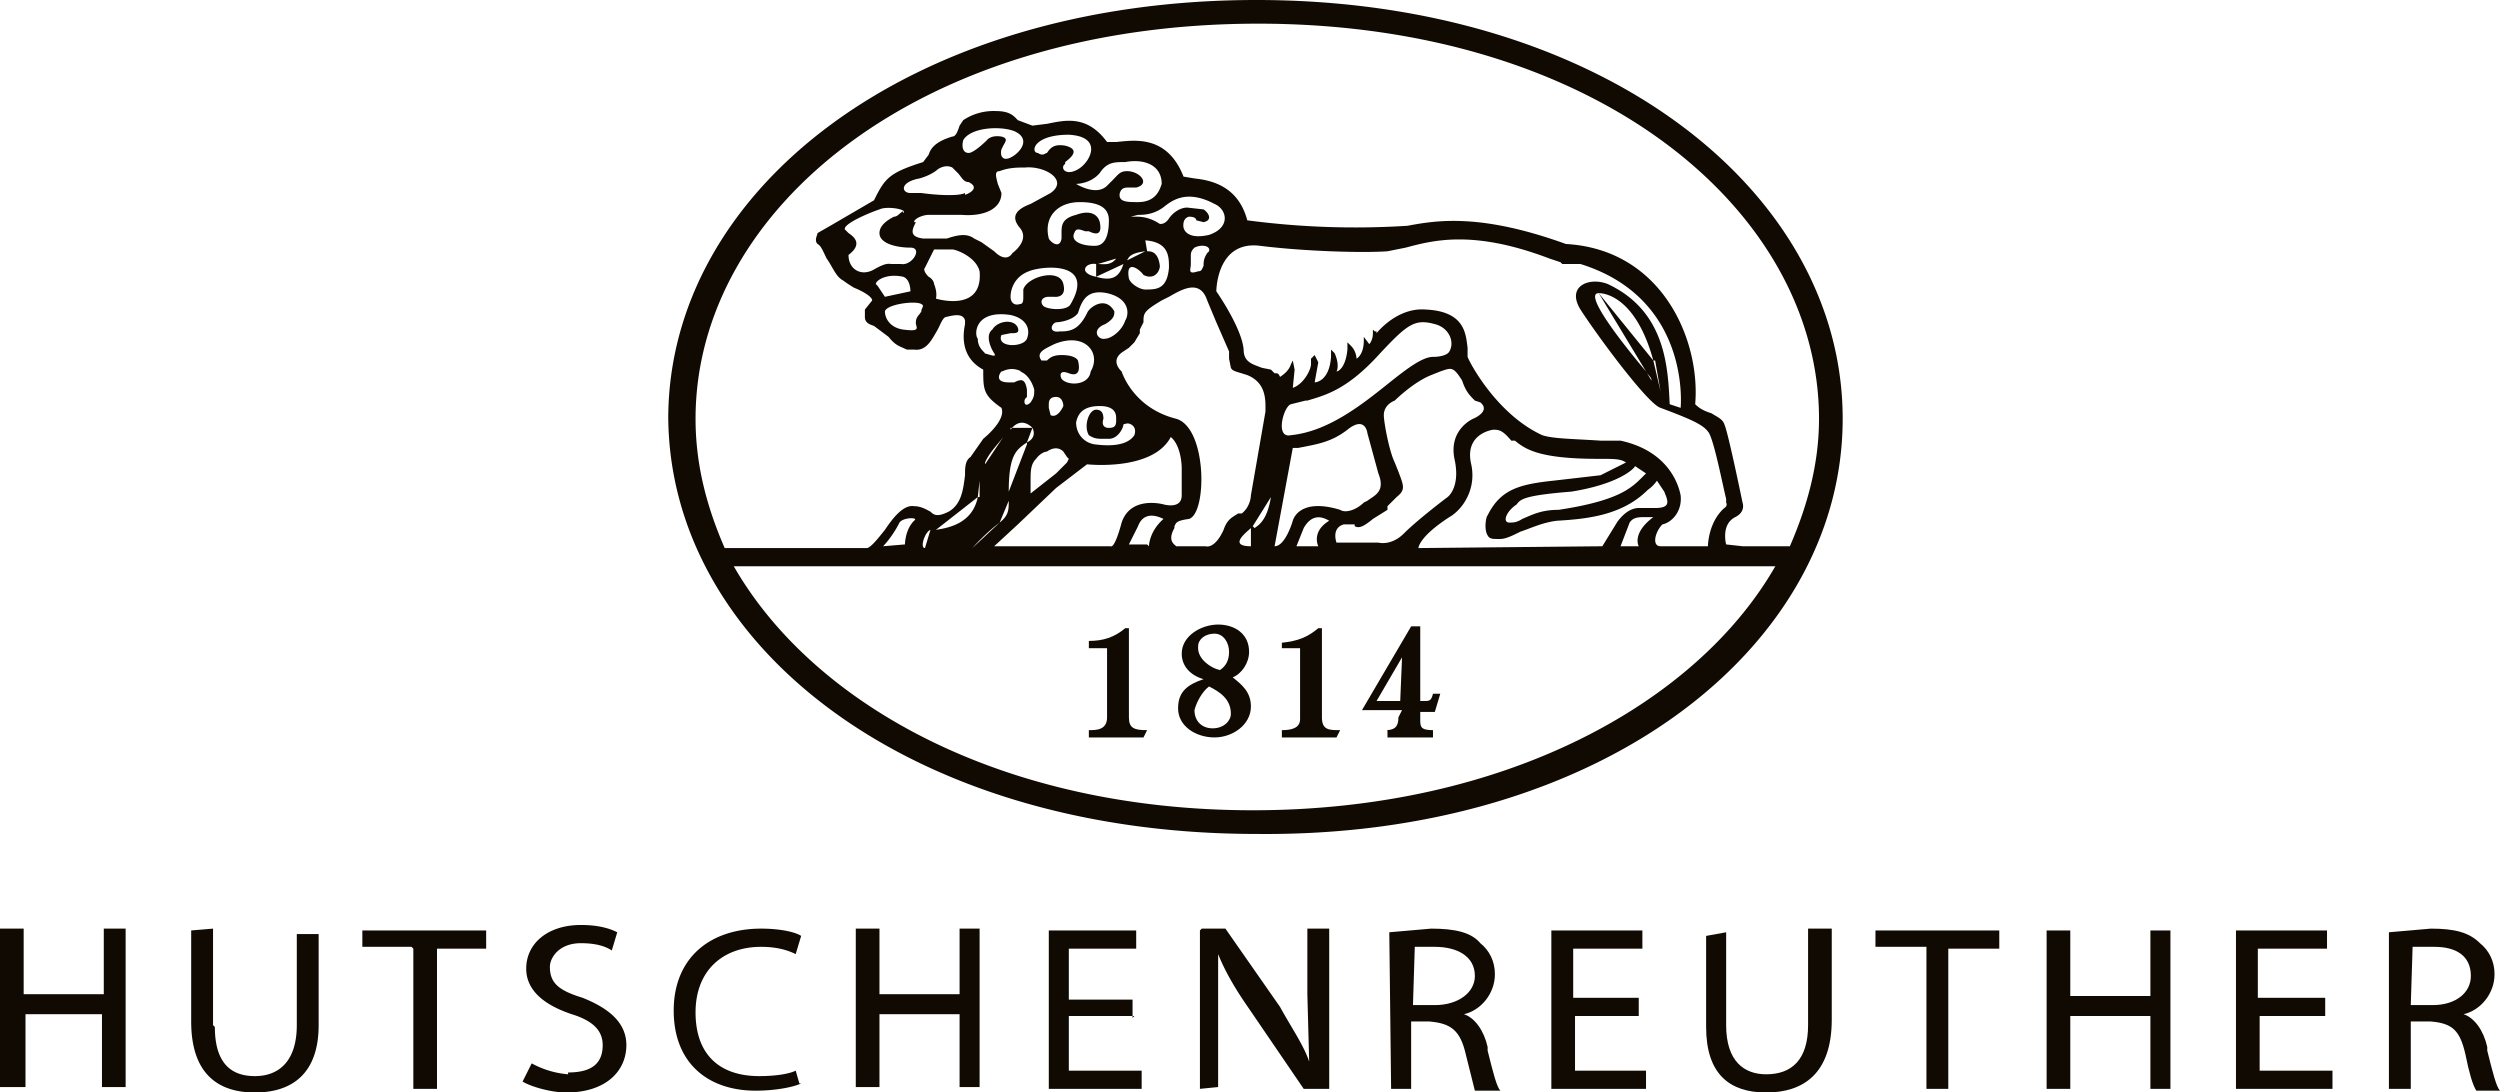 <svg xmlns="http://www.w3.org/2000/svg" viewBox="0 0 137.3 60"><path fill="#110a03" d="M62 39.4c0 .6.3.7 1 .7l-.2.4h-3v-.4c.4 0 1 0 1-.7v-3.8h-1v-.4c.8 0 1.4-.2 2-.7h.2v4.9ZM73.6 40.1c-.6 0-1 0-1-.7v-4.9h-.2c-.6.5-1.1.7-2 .8v.3h1v3.9c0 .5-.5.6-1 .6v.4h3l.2-.4Z"/><path fill="#110a03" fill-rule="evenodd" d="M76.1 40.1c.6 0 .7-.3.7-.7l.2-.4h-2.2l2.7-4.6h.5v4.1h.2c.3 0 .4 0 .5-.4h.4l-.3 1H78v.4c0 .4 0 .6.7.6v.4h-2.5v-.4Zm.9-4-1.4 2.4h1.3l.1-2.4ZM64.7 38.9c0 1 1 1.6 2 1.6s2-.7 2-1.7c0-.8-.5-1.2-1-1.6.5-.2.9-.8.9-1.4 0-1-.8-1.5-1.7-1.5s-2 .6-2 1.6c0 .7.5 1.2 1.2 1.4-.9.3-1.4.7-1.4 1.6Zm1.7-1.2c.6.3 1.2.7 1.2 1.5 0 .4-.4.8-1 .8s-1-.4-1-1c.1-.4.4-1 .8-1.3Zm-.6-2.2c0-.4.4-.7.9-.7s.8.5.8 1-.2.8-.5 1c-.5-.1-1.2-.6-1.2-1.2Z"/><path fill="#110a03" fill-rule="evenodd" d="M36.7 23C36.7 10.4 50 0 69 0s32.2 10.5 32.2 23S88 46 69 45.8c-19.1 0-32.3-10.4-32.3-23Zm58.1 6.9.9.1h2.6c1-2.3 1.6-4.6 1.6-7 0-11.4-12.2-21.7-30.8-21.7S38.2 11.5 38.2 23c0 2.5.6 4.8 1.6 7.1h7.8c.2 0 .6-.5 1-1 .4-.6 1-1.4 1.6-1.3.4 0 .7.2.9.3.2.2.4.3 1 0 .7-.4.8-1.2.9-2 0-.4 0-.8.3-1l.7-1c.6-.5 1.2-1.2 1-1.7-1-.7-1-1-1-2.1-1.3-.7-1.1-2-1-2.5v-.2c-.1-.4-.6-.3-1-.2-.2 0-.3.3-.5.7-.3.5-.6 1.2-1.3 1.1h-.4c-.4-.2-.6-.2-1-.7l-.8-.6c-.3-.1-.5-.2-.5-.5V17l.4-.5c0-.2-.5-.5-1-.7a7 7 0 0 1-.6-.4c-.4-.2-.6-.8-.9-1.2-.2-.4-.3-.7-.5-.8-.2-.2 0-.5 0-.6l.7-.4L48 11c.6-1.2.8-1.5 2.7-2.1l.3-.4c.1-.3.3-.7 1.3-1 .2 0 .3-.3.4-.6l.2-.3a3 3 0 0 1 1.8-.5c.8 0 1 .3 1.2.5l.8.3.8-.1c1-.2 2.2-.5 3.3 1h.5c1-.1 2.8-.4 3.7 1.9l.6.1c.9.1 2.4.4 2.9 2.3a45.1 45.1 0 0 0 8.8.3c1.6-.3 4-.7 8.7 1 5.3.3 7.4 5.3 7.1 8.8.3.3.6.4.9.5.3.2.6.3.7.6.2.4 1 4.3 1 4.3s.2.5-.4.8c-.8.4-.5 1.5-.5 1.5Zm-39.3-6.3c.6-.8 1.2-.1 1.2-.1h-1.2Zm1.2-.1s.3.5-.3.8l.3-.8Zm-.3.8Zm0 0c-.6.4-1 .7-1 2.7l1-2.6Zm-1 2.7v.5-.5Zm0 .5c0 .5 0 .8-.5 1.2l.5-1.2Zm-.5 1.2c-.8.6-1.5 1.4-1.5 1.4l1.5-1.4Zm-1.5 1.4h-2.6 2.6Zm-2.6 0c-.3 0 0-.9.3-1l-.3 1Zm.3-1h.3-.3Zm.3 0c.6-.1 2-.3 2.3-1.8l-2.3 1.8Zm2.3-1.8.1-.9v.9Zm.1-.9.3-1-.3 1Zm.3-1c.2-.5.7-1 1-1.4l-1 1.5Zm2-5c-.6-.3-1 0-1.1 0-.1.1-.4.6.4.6h.3c.4-.2.6-.2.7.4v.4l-.1.1c-.1.2 0 .5.3.2.2-.3.2-.4.2-.7-.1-.4-.4-.9-.8-1ZM58.5 9c-.3.2 0 .7.7.3.7-.4 1.4-1.8-.5-1.9-2 0-2.1 1-1.7 1 .3.2.4 0 .5 0 .2-.3.4-.5 1-.4.8.2.4.6 0 .9Zm5.3 1.1c0-1-.9-1.4-2-1.2-.6 0-1 0-1.4.6-.5.6-1.3.6-1.3.6s1.1.7 1.7.1l.3-.3c.3-.3.4-.5.8-.5.7 0 1.3.7.5.9h-.4c-.2 0-.4 0-.5.3-.1.5.4.5 1 .5 1 0 1.2-.7 1.3-1Zm1.2 2.4s.1.7 1.4.4c1.2-.4 1-1.4.3-1.7-1.5-.8-2.3-.2-2.7.1-.6.5-1.2.5-1.5.5l-.4.1h.3c.2 0 .7 0 1.3.4.1 0 .3 0 .5-.3s.6-.6 1-.6l.9.1c.3.2.5.6 0 .7l-.4-.1c0-.1-.1-.2-.4-.2-.4.1-.3.6-.3.6ZM90.4 26l-.6-.4c-.1.2-1 1-3.5 1.4-2.5.2-2.8.4-3 .7-.6.4-.8 1-.4 1 .2 0 .4 0 .7-.2.5-.2 1-.5 2-.5 3.3-.5 4-1.2 4.6-1.8l.2-.2Zm-16 2.8h-.6c-.7.2-.4 1-.4 1h2.3s.7.2 1.4-.5c.8-.8 2.4-2 2.4-2s.7-.5.4-2c-.4-1.7 1-2.3 1-2.3s1-.4.4-.9L81 22c-.3-.3-.5-.5-.7-1.1-.5-.8-.6-.7-1.2-.5l-.5.2c-1 .4-2 1.4-2 1.4s-.6.2-.6.8c0 .4.3 2 .6 2.6l.2.5c.3.8.4 1-.1 1.4l-.5.5v.2l-.8.5c-.6.5-.8.5-1 .4ZM71.7 22l-.8.2c-.4.1-.9 1.9 0 1.7 2-.2 3.8-1.6 5.3-2.8 1-.8 1.9-1.5 2.5-1.5.4 0 .8-.1.9-.3.3-.5 0-1.3-.8-1.5-1.1-.3-1.5 0-3 1.6-1.8 2-3 2.3-4 2.6Zm-5.3-8.2c.1-.3-.4-.4-.8-.2-.2.2-.2.3-.2.5V14.5c0 .3-.2.6.4.4.2 0 .2-.1.3-.3 0-.2 0-.4.2-.7Zm-1.9 15v.2c-.4.7 0 .9.1 1h1.6s.5.2 1-.9c.2-.6.5-.7.8-.9h.2c.5-.4.5-1 .5-1l.8-4.6v-.2c0-.5 0-1.4-1-1.8-.6-.2-.8-.2-.9-.4l-.1-.5v-.4l-.7-1.6-.5-1.2c-.4-1.2-1.4-.6-2.1-.2l-.4.2c-1 .6-1 .7-1 1.2l-.2.4v.2l-.3.5-.3.3-.3.2c-.8.5-.1 1.1-.1 1.1s.6 2 3 2.6c1.7.5 1.7 5.2.7 5.5-.7.1-.7.2-.8.4ZM59 12.8c-.2.4.3.7 1.1.7.2 0 .8 0 .8-1.4 0-.6-.4-1-1.6-1s-2 .8-1.7 2c.1.2.6.6.7 0v-.3c0-.4 0-.8.8-1 .8-.3 1.2 0 1.3.4.1.5 0 .8-.6.5h-.2c-.3-.1-.5-.2-.6.1Zm1.7 5c-.8.3-.4.9 0 .8.3 0 .9-.4 1.1-1 .2-.3.3-1.2-1-1.5-1-.2-1.3.3-1.5.8l-.1.3c-.3.4-1 .5-1.2.5-.3.1-.4.6.2.5h.1c.6 0 1-.2 1.4-1 .1-.3 1-1 1.5-.1 0 .2 0 .4-.5.7Zm.6 5.2c0-.2 0-.7-.9-.7s-1.2.4-1.3.9c0 .6.4 1.1 1 1.2 1.5.2 2-.2 2.2-.5.1-.3 0-.5-.2-.6-.2-.1-.3 0-.4 0 0 .2-.3.8-.8.8h-.3c-.3 0-.5 0-.8-.2-.3-.5 0-1.4.4-1.4.3 0 .4.2.4.5-.1.3 0 .5.3.5.4 0 .4-.2.4-.5Zm-2.1-3.2s.3 1-.5.7c-.5-.2-.5.1-.4.3.3.4 1.5.4 1.6-.4.6-1-.3-2.2-2-1.5l-.2.1c-.4.2-.8.4-.5.8h.3c.2-.2.4-.3.8-.3.8 0 .9.3.9.3Zm-.8 2.5s0-.5-.4-.5-.4.3-.4.4v.2l.1.4c.4.2.7-.5.7-.5Zm4.6-8.5c.2 0 .6 0 .7.8 0 .3-.3.8-.9.5-.2-.3-1-.9-.8.2.1.3.6.6.9.6.6 0 1.2 0 1.3-1.2 0-.6 0-1.4-1.3-1.5m0 .6c-.8.1-.9.3-1 .5l1-.5Zm-1 .5-.2.2.2-.2Zm-.2.2c-.2.6-.5 1-1.5.7l1.5-.7Zm-1.5.7c-1-.2-.6-.8 0-.7v.7Zm0-.7h.1-.2Zm.1 0c.3 0 .7.1 1-.3l-1 .3Zm1-.3.1-.3-.1.3Zm-5.8 2.1c0 .3.2.5.5.4.2 0 .2-.2.2-.4v-.4c.2-.7 2-1.2 2.2-.3.2.8-.5.7-.5.7h-.3c-.4 0-.5.3-.3.5s1.3.3 1.5-.1c1.4-2.4-1.6-2.1-2.3-1.8-.8.3-1 1-1 1.4Zm3.1 8.8-.2-.3c-.4-.4-.9 0-.9 0s-.3 0-.6.4c-.3.3-.3.7-.3 1.2v.7L58 26l.4-.4.2-.2.1-.2Zm4.5 4.9s0-.8.8-1.5c-.4-.2-1.1-.4-1.4.4l-.5 1h1ZM61 30s.2.2.6-1.3c.5-1.5 2.3-1 2.3-1s1 .3 1-.5v-1.5s0-1.2-.6-1.7c-1 1.9-4.6 1.5-4.6 1.5L58 26.8l-2.1 2-1.3 1.2H61Zm9 0c.6 0 1-1.4 1-1.4s.3-1.3 2.6-.6c.3.2.9 0 1.3-.4l.2-.1c.4-.3 1-.5.6-1.5l-.6-2.2s-.1-1-1.1-.2c-.9.7-1.7.8-2.7 1H71M70 30h-.3.4Zm-.3 0h-1 1Zm-1 0c-1.3 0-.2-.8 0-1v1Zm0-1h.2-.2Zm.2 0c.3-.2.7-.5.9-1.7l-1 1.6Zm.9-1.7v-.7.7Zm1.4 2.7h1.2s-.4-.8.6-1.4c-.5-.3-1-.3-1.4.4l-.4 1Zm17.6-1.3s.5-.8 1.2-.8h.9c.9 0 .7-.4.5-.9l-.4-.6a2 2 0 0 1-.5.5c-1.4 1.4-3.3 1.6-5 1.7-.8.1-1.4.4-2 .6-.4.2-.8.4-1.1.4h-.2c-.2 0-.4 0-.5-.2-.2-.3-.1-1 0-1.1.7-1.4 1.7-1.7 3.6-1.9l2.6-.3 1.4-.7c-.3-.2-.6-.2-1.5-.2-3.2 0-4-.5-4.6-1H83c-.5-.6-.7-.6-1-.6 0 0-1.6.2-1.2 1.9.3 1.4-.5 2.5-1.2 2.9-1.7 1.1-1.7 1.7-1.7 1.7L88 30l.8-1.3ZM89 30H90s-.4-.7.8-1.6h-.4c-.4 0-.7 0-.9.3L89 30Zm2.3-8.4-.6-.7.6.7Zm-.6-.7Zm0 0c0-.2-.2-.3-.3-.5l.3.5Zm-.3-.5c-1.1-1.3-3.5-4.3-2.6-4.3l2.6 4.3Zm-2.6-4.3c.5 0 2.1.4 3 3.7l-3-3.7Zm3 3.7.4 1.7-.3-1.7Zm-4-2.8c-.8-1.3.5-1.8 1.5-1.4 3.2 1.5 3.3 4.6 3.4 6.6l.6.2s.6-6-5.5-7.9h-1l-.1-.1-.6-.2c-4.2-1.6-6.4-1-7.9-.6l-1 .2c-1.4.1-4.6 0-7-.3-2.4-.3-2.4 2.5-2.4 2.5s1.4 2 1.5 3.2c0 .7.5.8 1 1l.5.1.2.2c.2 0 .2 0 .3.2.3-.2.5-.4.6-.7l.1-.2.1.5-.1 1c.6-.2 1-1 1-1.3v-.3l.2-.2.2.4-.2 1.1s.8 0 .9-1.4v-.4l.2.2c.3.7.1 1 .1 1 .1 0 .5-.2.6-1.2v-.4l.1.1.1.1c.3.3.3.7.3.7s.4-.2.4-1V18.4v.1l.3.4s.2-.2.2-.6v-.2l.1.1h.1v.1c.5-.6 1.5-1.4 2.7-1.3 2.2.1 2.2 1.4 2.3 2.1v.5c.2.5 1.7 3.2 4.1 4.3.6.2 1.7.2 3.2.3H89c2.3.5 3.1 2 3.3 3 .1.9-.5 1.5-1 1.6-.4.4-.6 1.2-.1 1.2h2.6s0-1.3.9-2.1c0 0 .2-.1.1-.3v-.2c-.2-.8-.7-3.4-1-3.7-.3-.4-1-.7-2.6-1.3-.7-.2-3.5-4-4.4-5.4Zm-36.5-4.8c-.2.4-.4.8.4.9H52c.6-.2 1.1-.3 1.5 0l.4.2.7.5c.7.7 1 .1 1 .1s1-.7.4-1.4c-.5-.6-.2-1 .6-1.3l1.1-.6c1-.7-.3-1.5-1.4-1.4-.4 0-.9 0-1.4.2-.3 0-.2.3-.1.7l.2.5c0 .9-1 1.3-2.2 1.2H51c-.3 0-.8.2-.8.4ZM50 16c0-.3-.1-.7-.4-.8-.9-.2-1.5.2-1.5.4l.1.1.4.6 1.4-.3Zm3-5.3c.3-.1.8-.4.2-.7-.3 0-.4-.3-.6-.5l-.3-.3c-.4-.2-.8.1-.8.1s-.3.3-1 .5c-1.1.2-1 .8-.5.8h.6c.7.1 2 .2 2.4 0Zm1.2-3s.2-.3.8-.2c.4.1.2.3.1.5l-.1.2c-.1.4.1.7.6.4.5-.3 1-1 .1-1.4-.8-.3-2.4-.2-2.8.5-.1.4 0 .7.3.7s1-.7 1-.7Zm-4.6 4c.3-.2-.9-.4-1.3-.2-.6.2-2 .8-1.9 1.1l.2.2c.3.2.8.6 0 1.2 0 .8.7 1.2 1.4.8.7-.4.8-.3 1-.3h.5c.6.1 1.2-.9.5-.9s-1.7-.2-1.7-.8c0-.4.4-.7.8-.9.2 0 .3-.2.5-.3Zm-1 5.4c0 .4.3.9 1 1 .8.1.8 0 .7-.3v-.1c0-.3.2-.4.3-.6 0-.2.2-.3 0-.4-.3-.2-1.9 0-2 .4Zm2.4-1.9c.2.1.3.3.3.4.2.5.1.8.1.8s2.6.8 2.4-1.5c-.2-.8-1.3-1.2-1.5-1.2h-1l-.5 1c-.1.1 0 .3.2.5Zm3 4.2c.2 0 .8.3.6 0-.2-.3-.5-1-.1-1.3.3-.5 1.2-.6 1.4-.1.1.3-.1.3-.4.3l-.5.1c-.3.7 1.2.7 1.4.2.2-.5 0-1.1-.9-1.3-2-.3-2 1.1-1.8 1.3 0 .4.2.6.4.8Zm-4.6 9.3c-.4.8-.9 1.3-.9 1.3l1.2-.1s0-.8.5-1.3c.3-.2-.6-.2-.8.1Zm-9.1 2.4c4.3 7.5 14.6 13.4 28.5 13.4s24.4-5.9 28.7-13.4H40.4Z"/><path fill="#110a03" d="M31.2 59a5 5 0 0 1-2-.6l-.5 1c.5.3 1.6.6 2.4.6 2.2 0 3.3-1.2 3.3-2.6 0-1.2-.9-2-2.4-2.6-1.3-.4-1.8-.8-1.8-1.7 0-.5.5-1.3 1.7-1.3.9 0 1.4.2 1.7.4l.3-1c-.4-.2-1-.4-2-.4-1.8 0-3 1-3 2.4 0 1.2 1 2 2.5 2.5 1.3.4 1.7 1 1.7 1.7 0 1-.6 1.5-1.9 1.5ZM5.7 54.8V51h1.2v8.7H5.6v-4H1.4v4H0v-8.7h1.3v3.6h4.4ZM11.7 56.3V51l-1.2.1v5C10.5 59 12 60 14 60c2 0 3.5-1 3.5-3.7v-5h-1.2v5c0 2-1 2.8-2.3 2.8-1.3 0-2.2-.7-2.2-2.7ZM22.6 52h-2.7v-.9h6.8v1H24v7.7h-1.3v-7.7ZM44 59.5c-.4.2-1.4.4-2.5.4-2.6 0-4.5-1.5-4.5-4.4s2-4.5 4.8-4.5c1.1 0 1.9.2 2.2.4l-.3 1c-.4-.2-1-.4-1.9-.4-2.1 0-3.6 1.3-3.6 3.6s1.3 3.5 3.5 3.5c.8 0 1.6-.1 2-.3l.2.7ZM48.3 54.8V51H47v8.7h1.3v-4h4.4v4h1.1v-8.7h-1.1v3.6h-4.4ZM62.3 55.8h-3.6v3h4v1h-5.1v-8.7h4.8v1h-3.7v2.8h3.5v1ZM65.9 51.1v8.7l1-.1V52.4c.4 1 1 2 1.7 3l3 4.4H73V51h-1.2v3.6l.1 3.7c-.3-.9-1-1.9-1.6-3l-3-4.3H66Z"/><path fill="#110a03" fill-rule="evenodd" d="m76.3 51.2 2.3-.2c1.3 0 2.2.2 2.7.8.5.4.8 1 .8 1.7 0 1.1-.8 2-1.7 2.2.6.2 1.1.9 1.3 1.8v.2c.3 1.2.5 2 .7 2.2H81l-.5-2c-.3-1.3-.8-1.7-2-1.8h-1v3.7h-1.1l-.1-8.6Zm1.3 4h1.2c1.3 0 2.2-.7 2.2-1.6 0-1.1-1-1.6-2.2-1.6h-1.1l-.1 3.2Z"/><path fill="#110a03" d="M86.5 58.9v-3.1H90v-1h-3.6v-2.7h3.8v-1h-5v8.7h5.2v-1h-4ZM94.8 51.1v5.2c0 2 1 2.7 2.2 2.7 1.4 0 2.3-.8 2.3-2.7V51h1.3v5C100.6 59 99 60 97 60s-3.3-1-3.3-3.6v-5l1.1-.2ZM103 52h2.8v7.8h1.2v-7.7h2.8v-1H103v1ZM113.7 51.1v3.6h4.4v-3.6h1.1v8.7h-1.1v-4h-4.4v4h-1.3v-8.7h1.3ZM124.1 55.8h3.6v-1H124v-2.7h3.8v-1h-5v8.7h5.3v-1h-4v-3Z"/><path fill="#110a03" fill-rule="evenodd" d="m131.2 51.2 2.3-.2c1.3 0 2.1.2 2.7.8.5.4.8 1 .8 1.7 0 1.1-.8 2-1.7 2.2.6.2 1.1.9 1.3 1.8v.2c.3 1.2.5 2 .7 2.2H136c-.2-.3-.4-1-.6-2-.3-1.3-.7-1.7-1.9-1.8h-1.1v3.7h-1.2v-8.6Zm1.2 4h1.2c1.3 0 2.1-.7 2.1-1.6 0-1.1-.8-1.6-2-1.6h-1.2l-.1 3.2Z"/></svg>